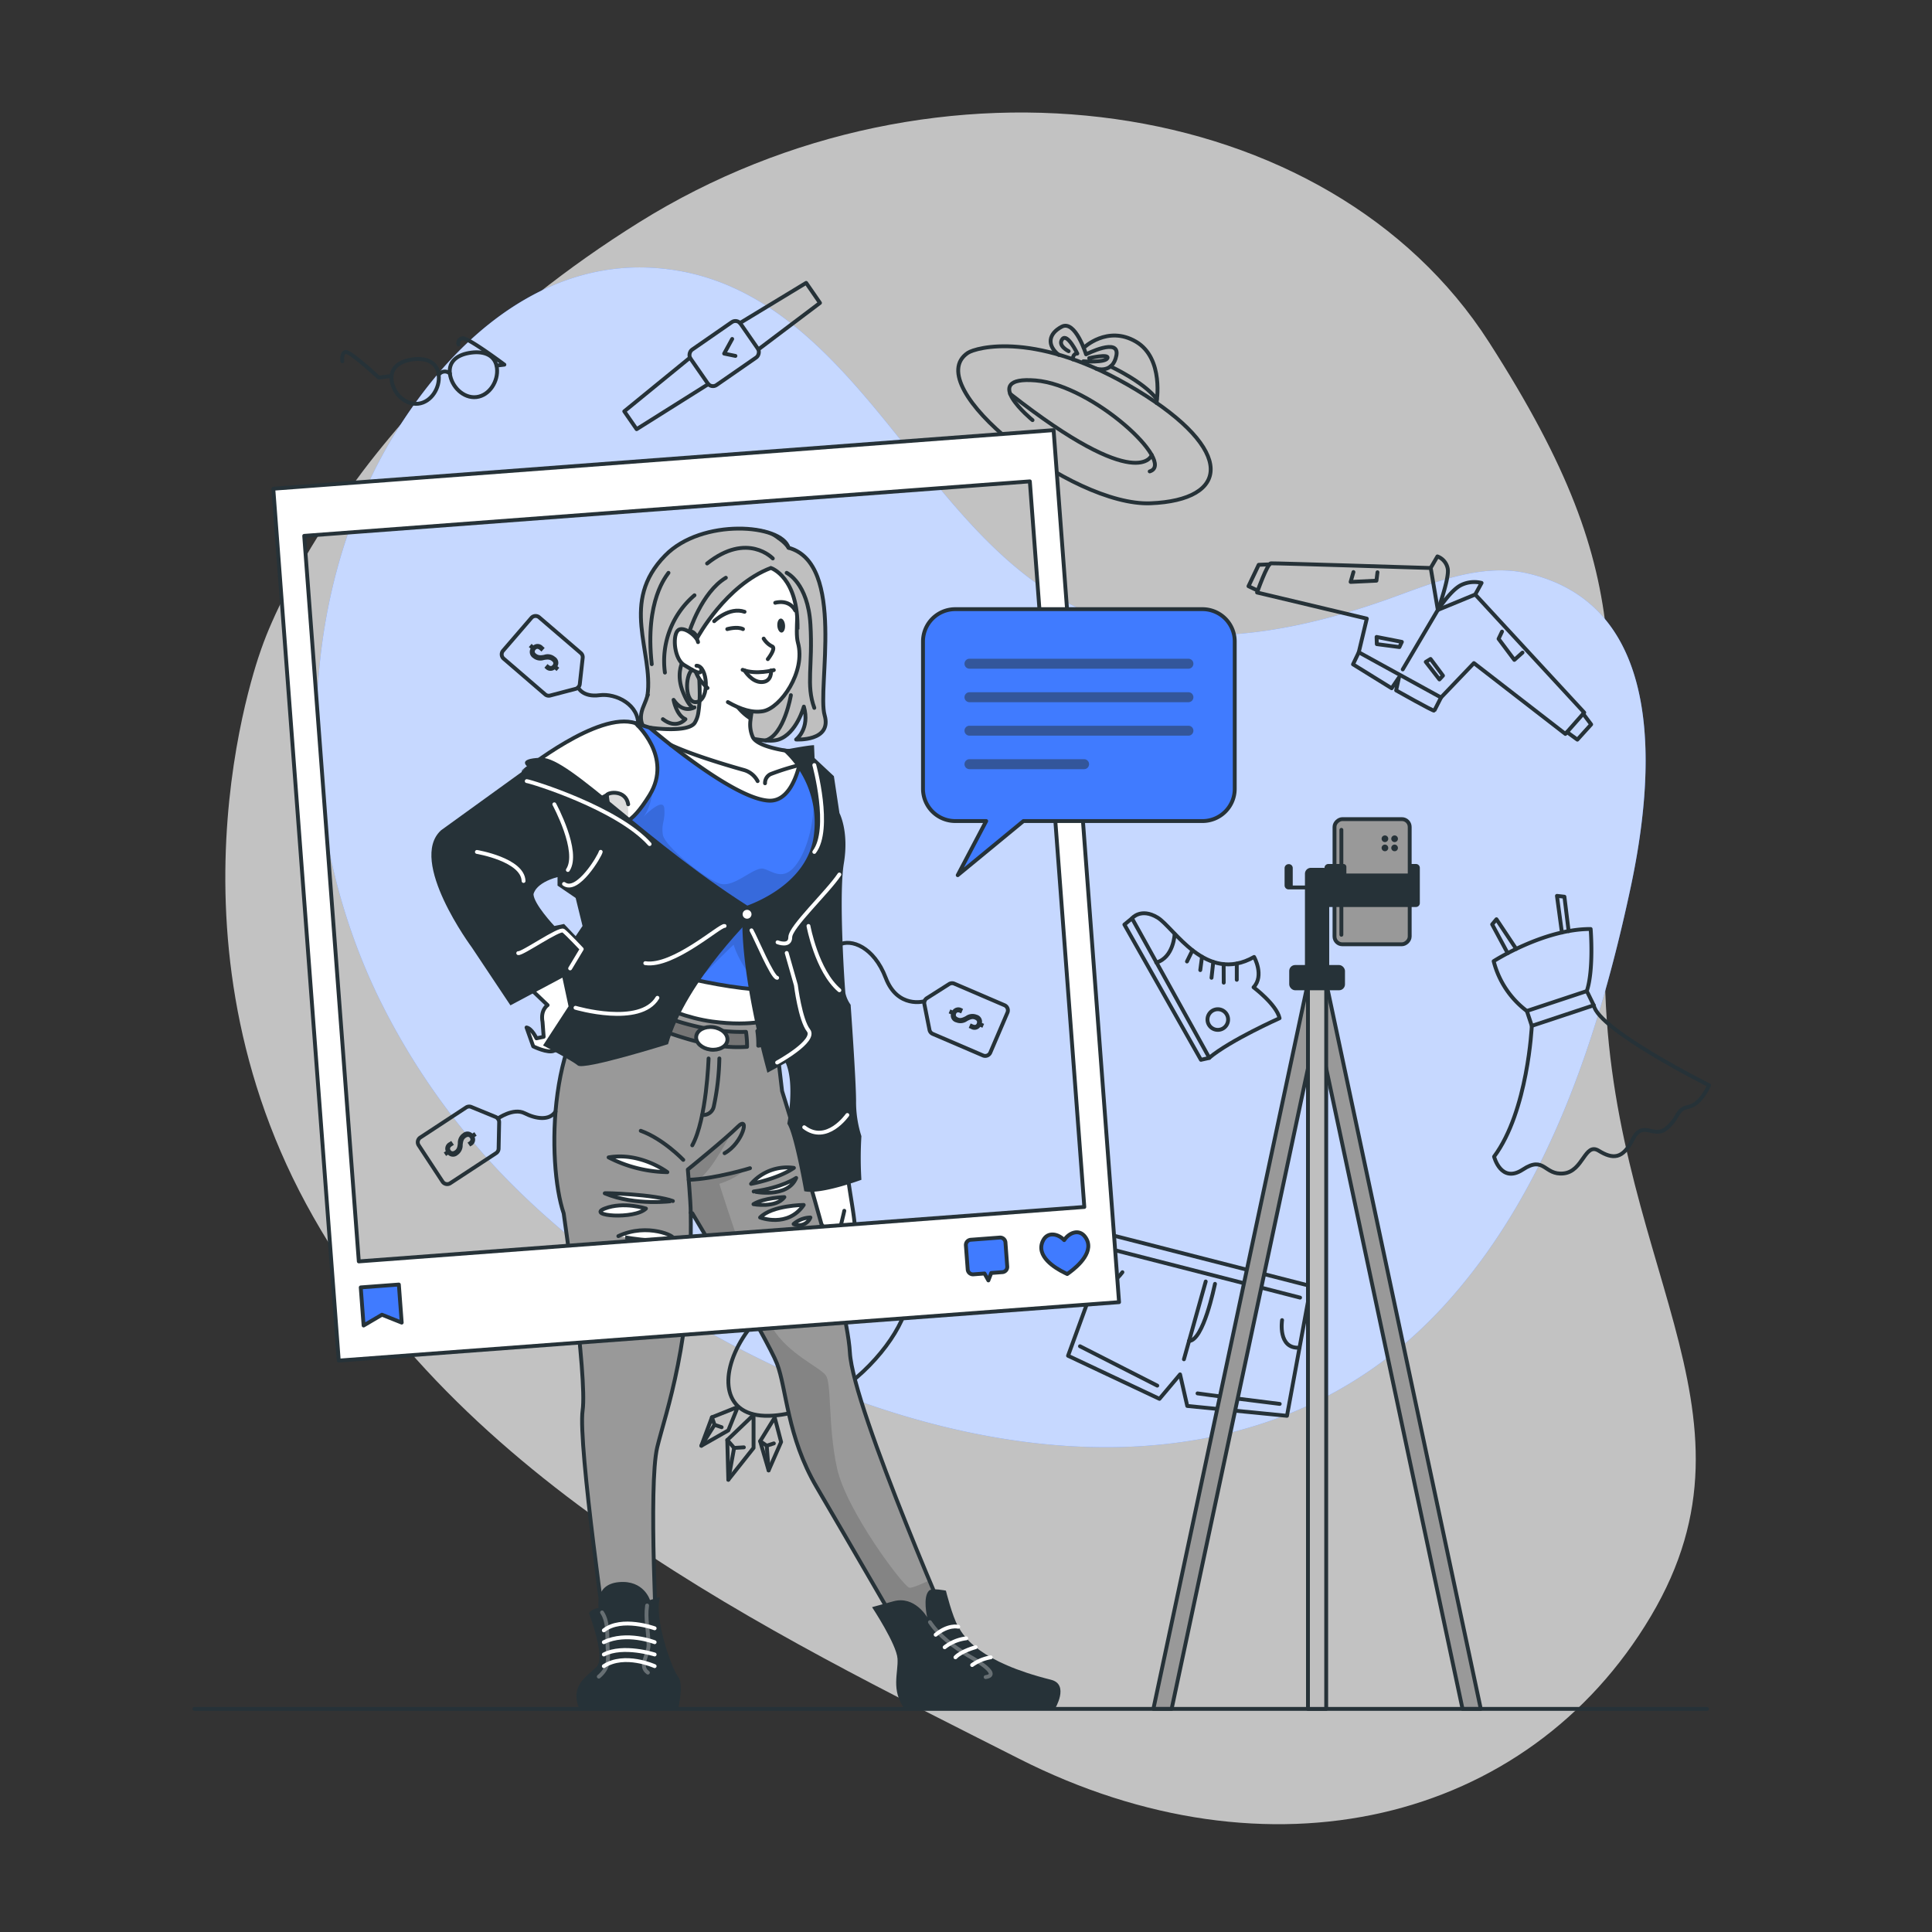 <svg xmlns="http://www.w3.org/2000/svg" xmlns:xlink="http://www.w3.org/1999/xlink" viewBox="0 0 500 500"><rect x="0" y="0" width="500" height="500" fill="#333333" stroke="none"/><defs><clipPath id="freepik--clip-path--inject-11"><path d="M159.2,254.1s21,3.59,25.64,4.13c11.77,1.38,15.36,5.41,15.36,5.41l2.2,18.73s16.76,53,17.55,67.65,28.48,77.53,28.48,77.53H236.17S219,397.88,211.34,384.83s-7.77-25.51-10.26-31.94S179.18,314,179.18,314l-.42-.17c.51,33.25-6.5,51.71-8.66,60.69-2.37,9.89,0,53,0,53H157.32s-7.79-53.8-6.54-62.5-4.9-51-4.9-51C141.47,301.07,141.62,264,159.2,254.1Z" style="fill:#999;stroke:#263238;stroke-linecap:round;stroke-linejoin:round"></path></clipPath><clipPath id="freepik--clip-path-2--inject-11"><path d="M209,197.47c5.1,5.68,10.87,17.8,7,26.65s-12.28,18.68-12.28,18.68l-2.55,13.48c-15.24.19-37.68-7-37.68-7l5.43-13.39s-18.41-32.52-4.41-48.72c0,0,2.74.89,3.66,1.15C204.59,198.59,202.74,190.52,209,197.47Z" style="fill:#407BFF;stroke:#263238;stroke-linecap:round;stroke-linejoin:round"></path></clipPath><clipPath id="freepik--clip-path-3--inject-11"><path d="M164.46,187.16s9.8,8.63,3.66,18.6c-10,16.21-11.07,0-11.07,0l-16.62,9.16-4.93-15.33S154.86,183.93,164.46,187.16Z" style="fill:#fff;stroke:#263238;stroke-linecap:round;stroke-linejoin:round"></path></clipPath></defs><g id="freepik--background-simple--inject-11"><path d="M67.93,167.09s-27.88,72,11.3,144.5S199.11,422.39,263.7,455.14s131.66,16.8,163.53-36.84-11.84-91.93-11.9-168.42,11.45-96.74-30-161.36-143.06-78.93-219.9-31S67.93,167.09,67.93,167.09Z" style="fill:#fff;opacity:0.7"></path><path d="M112.75,97.47C126.2,81.39,144.38,69,166.06,69.21c37,.46,57,33.21,78.22,58.47,11,13.1,23.49,25.74,39.83,31.9,24.52,9.23,51.81,3.84,75.7-4.73,10.69-3.84,23.37-9.24,35.42-6.48,36.63,8.38,32.81,53.08,26.76,81.39C413.82,268,400.54,308.66,373.63,338c-64.43,70.29-180.38,27.2-238.49-28.89-4.28-4.13-8.37-8.43-12.22-13a180.13,180.13,0,0,1-25.16-38.44c-18.74-39-21.32-86.29-5.08-126.54A128,128,0,0,1,112.75,97.47Z" style="fill:#407BFF"></path><path d="M112.75,97.47C126.2,81.39,144.38,69,166.06,69.21c37,.46,57,33.21,78.22,58.47,11,13.1,23.49,25.74,39.83,31.9,24.52,9.23,51.81,3.84,75.7-4.73,10.69-3.84,23.37-9.24,35.42-6.48,36.63,8.38,32.81,53.08,26.76,81.39C413.82,268,400.54,308.66,373.63,338c-64.43,70.29-180.38,27.2-238.49-28.89-4.28-4.13-8.37-8.43-12.22-13a180.13,180.13,0,0,1-25.16-38.44c-18.74-39-21.32-86.29-5.08-126.54A128,128,0,0,1,112.75,97.47Z" style="fill:#fff;opacity:0.7"></path></g><g id="freepik--Floor--inject-11"><line x1="50.31" y1="442.26" x2="441.77" y2="442.26" style="fill:none;stroke:#263238;stroke-linecap:round;stroke-linejoin:round"></line></g><g id="freepik--Elements--inject-11"><path d="M113.53,97c.4,3.36-1.93,7.09-5.29,7.48s-6.49-2.69-6.88-6.06,2.17-5,5.53-5.43S113.14,93.67,113.53,97Z" style="fill:none;stroke:#263238;stroke-linecap:round;stroke-linejoin:round"></path><path d="M128.61,95.27c.39,3.36-1.93,7.09-5.3,7.49s-6.48-2.7-6.88-6.06,2.18-5,5.54-5.44S128.22,91.91,128.61,95.27Z" style="fill:none;stroke:#263238;stroke-linecap:round;stroke-linejoin:round"></path><path d="M113.53,97a1.93,1.93,0,0,1,2.9-.34" style="fill:none;stroke:#263238;stroke-linecap:round;stroke-linejoin:round"></path><path d="M101.22,97.33,98,97.71S90.77,91,89.51,91.1s-.91,2.4-.91,2.4" style="fill:none;stroke:#263238;stroke-linecap:round;stroke-linejoin:round"></path><path d="M128.53,94.61l2-.24s-9.34-7-10.79-6.82a1.24,1.24,0,0,0-1.09,1.6" style="fill:none;stroke:#263238;stroke-linecap:round;stroke-linejoin:round"></path><path d="M324.56,247.66s2.71,4.83-.14,7.85c0,0,5.93,4.44,6.73,8,0,0-12.78,5.69-18.19,10.24l-20-36.09s2.27-2.8,6.59-.21S312,254.78,324.56,247.66Z" style="fill:none;stroke:#263238;stroke-linecap:round;stroke-linejoin:round"></path><path d="M304,241.73s-.23,6.07-4.76,7.38" style="fill:none;stroke:#263238;stroke-linecap:round;stroke-linejoin:round"></path><path d="M316.89,265.9a2.67,2.67,0,1,1,.32-3.76A2.68,2.68,0,0,1,316.89,265.9Z" style="fill:none;stroke:#263238;stroke-linecap:round;stroke-linejoin:round"></path><line x1="320.08" y1="249.37" x2="320.08" y2="253.57" style="fill:none;stroke:#263238;stroke-linecap:round;stroke-linejoin:round"></line><line x1="316.68" y1="249.53" x2="316.7" y2="254.31" style="fill:none;stroke:#263238;stroke-linecap:round;stroke-linejoin:round"></line><line x1="313.99" y1="248.96" x2="313.54" y2="253.05" style="fill:none;stroke:#263238;stroke-linecap:round;stroke-linejoin:round"></line><line x1="311.08" y1="247.63" x2="310.63" y2="251.06" style="fill:none;stroke:#263238;stroke-linecap:round;stroke-linejoin:round"></line><line x1="308.6" y1="245.95" x2="307.19" y2="248.83" style="fill:none;stroke:#263238;stroke-linecap:round;stroke-linejoin:round"></line><polyline points="292.92 237.7 290.99 239.28 310.8 274.28 312.96 273.79" style="fill:none;stroke:#263238;stroke-linecap:round;stroke-linejoin:round"></polyline><path d="M386.56,248.75s13-8.36,25.1-8.32c0,0,.85,10.5-1,16.06l-15.52,5.15A23.33,23.33,0,0,1,386.56,248.75Z" style="fill:none;stroke:#263238;stroke-linecap:round;stroke-linejoin:round"></path><polyline points="395.15 261.64 396.43 265.49 412.46 260.17 410.67 256.5" style="fill:none;stroke:#263238;stroke-linecap:round;stroke-linejoin:round"></polyline><path d="M396.43,265.49s-1,22.08-9.76,33.84c0,0,1.77,7.07,7.43,3.35s5.5,1.56,10.58,1,5.45-8.1,9.06-5.88,6.21,2.27,8.8-2.92,5.44-.05,8.8-2.91,2.4-4.9,5.64-5.52,5.33-5.57,5.33-5.57-28.69-14.36-29.84-20.71" style="fill:none;stroke:#263238;stroke-linecap:round;stroke-linejoin:round"></path><polyline points="390.19 246.69 386.17 239.23 387.28 237.9 392.39 245.58" style="fill:none;stroke:#263238;stroke-linecap:round;stroke-linejoin:round"></polyline><polyline points="404.22 241.33 402.94 231.85 404.87 232.07 405.96 240.97" style="fill:none;stroke:#263238;stroke-linecap:round;stroke-linejoin:round"></polyline><rect x="181.85" y="83.62" width="11.12" height="15.78" rx="1.63" transform="translate(155.85 -114.65) rotate(55.27)" style="fill:none;stroke:#263238;stroke-linecap:round;stroke-linejoin:round"></rect><polyline points="191.52 83.59 208.63 73.21 212.21 78.39 196.26 90.43" style="fill:none;stroke:#263238;stroke-linecap:round;stroke-linejoin:round"></polyline><polyline points="178.55 92.58 161.56 106.45 164.76 111.07 183.29 99.42" style="fill:none;stroke:#263238;stroke-linecap:round;stroke-linejoin:round"></polyline><polyline points="189.49 87.72 187.41 91.51 190.33 92.11" style="fill:none;stroke:#263238;stroke-linecap:round;stroke-linejoin:round"></polyline><polygon points="287.77 319.66 339.25 332.84 333.07 366.41 307.26 363.86 305.4 355.69 300.07 362.02 276.41 350.87 287.77 319.66" style="fill:none;stroke:#263238;stroke-linecap:round;stroke-linejoin:round"></polygon><line x1="288.61" y1="323.57" x2="336.46" y2="335.82" style="fill:none;stroke:#263238;stroke-linecap:round;stroke-linejoin:round"></line><path d="M331.8,341.65s-1.19,7.49,4.51,7.13" style="fill:none;stroke:#263238;stroke-linecap:round;stroke-linejoin:round"></path><path d="M290.48,329.25s-3.91,5.44-7.66,4" style="fill:none;stroke:#263238;stroke-linecap:round;stroke-linejoin:round"></path><line x1="306.4" y1="351.78" x2="312.04" y2="331.65" style="fill:none;stroke:#263238;stroke-linecap:round;stroke-linejoin:round"></line><path d="M314.44,332.26c-.19.74-3,14.69-6.74,14.79" style="fill:none;stroke:#263238;stroke-linecap:round;stroke-linejoin:round"></path><path d="M309.92,360.61c.48.13,21.27,2.72,21.27,2.72" style="fill:none;stroke:#263238;stroke-linecap:round;stroke-linejoin:round"></path><path d="M279.5,348.41c.58.28,20,10.19,20,10.19" style="fill:none;stroke:#263238;stroke-linecap:round;stroke-linejoin:round"></path><path d="M250.46,91.33c2.06-1.39,18-6,43.8,9.66s23.87,28.45,3.49,29.26S237.7,99.94,250.46,91.33Z" style="fill:none;stroke:#263238;stroke-linecap:round;stroke-linejoin:round"></path><path d="M297.54,122c7-2.13-14.63-22.3-29.52-23.54s-.8,10.27-.8,10.27" style="fill:none;stroke:#263238;stroke-linecap:round;stroke-linejoin:round"></path><path d="M298.07,117.77s-3.27,10.32-36.65-15.84" style="fill:none;stroke:#263238;stroke-linecap:round;stroke-linejoin:round"></path><path d="M283.7,95.41S288,96.79,288.92,92s-7.85-.3-7.85-.3-2.78-9-6.3-7.15-3.83,4.84-.78,7.29" style="fill:none;stroke:#263238;stroke-linecap:round;stroke-linejoin:round"></path><path d="M277.66,93s-.12-1.48,1.15-1.5c0,0-2.6-5.43-3.89-3.73s1.64,3.12,1.64,3.12" style="fill:none;stroke:#263238;stroke-linecap:round;stroke-linejoin:round"></path><path d="M281.88,92.69s5.25-1.21,4.72,0-6.23.82-6.23.82" style="fill:none;stroke:#263238;stroke-linecap:round;stroke-linejoin:round"></path><path d="M280.47,90s6.12-5.91,13.51-1.58,5.32,15.85,5.32,15.85" style="fill:none;stroke:#263238;stroke-linecap:round;stroke-linejoin:round"></path><path d="M287.38,94.83s8.54,3.92,12,8.46" style="fill:none;stroke:#263238;stroke-linecap:round;stroke-linejoin:round"></path><path d="M381.79,153.86,410,184.41l-4.88,5.53-23.67-18.33-8.52,8.9-21.28-11.7,2.08-8.71-28.4-6.76s2.62-7.49,3.59-7.55S370.27,147,370.27,147l1.84,10.85Z" style="fill:none;stroke:#263238;stroke-linecap:round;stroke-linejoin:round"></path><path d="M381.79,153.86l1.64-3a7.8,7.8,0,0,0-5.29.55c-2.72,1.33-6,6.44-6,6.44s2.95-8.13,2.54-10.62A4.19,4.19,0,0,0,372,144l-1.75,3" style="fill:none;stroke:#263238;stroke-linecap:round;stroke-linejoin:round"></path><line x1="372.11" y1="157.85" x2="363.03" y2="173.24" style="fill:none;stroke:#263238;stroke-linecap:round;stroke-linejoin:round"></line><path d="M351.65,168.81l-1.49,3.12,10,6.19,1.89-2.8-.73,3.35s9.76,5.52,9.88,5.25,1.74-3.41,1.74-3.41" style="fill:none;stroke:#263238;stroke-linecap:round;stroke-linejoin:round"></path><polygon points="370.23 170.54 373.44 174.85 372.52 175.84 368.99 171.3 370.23 170.54" style="fill:none;stroke:#263238;stroke-linecap:round;stroke-linejoin:round"></polygon><polygon points="362.8 166.12 362.17 167.46 356.32 166.7 356.26 164.84 362.8 166.12" style="fill:none;stroke:#263238;stroke-linecap:round;stroke-linejoin:round"></polygon><polyline points="388.72 163.46 387.83 165.33 391.91 170.78 394.02 168.89" style="fill:none;stroke:#263238;stroke-linecap:round;stroke-linejoin:round"></polyline><polyline points="356.49 148.1 356.22 150.28 349.54 150.6 350.27 148.05" style="fill:none;stroke:#263238;stroke-linecap:round;stroke-linejoin:round"></polyline><polyline points="328.55 146.06 325.75 146.17 323.11 151.71 325.5 152.85" style="fill:none;stroke:#263238;stroke-linecap:round;stroke-linejoin:round"></polyline><polyline points="409.72 184.72 411.79 187.48 408.22 191.42 405.54 189.46" style="fill:none;stroke:#263238;stroke-linecap:round;stroke-linejoin:round"></polyline><path d="M229.81,329.25c15.82,2.13-7,36.57-30.79,37.16S194.47,324.48,229.81,329.25Z" style="fill:none;stroke:#263238;stroke-linecap:round;stroke-linejoin:round"></path><polygon points="195.02 366.17 188.22 372.68 188.49 382.96 195.02 374.72 195.02 366.17" style="fill:none;stroke:#263238;stroke-linecap:round;stroke-linejoin:round"></polygon><polyline points="188.22 372.68 189.99 374.72 192.51 374.57" style="fill:none;stroke:#263238;stroke-linecap:round;stroke-linejoin:round"></polyline><line x1="189.99" y1="374.72" x2="188.49" y2="382.96" style="fill:none;stroke:#263238;stroke-linecap:round;stroke-linejoin:round"></line><polygon points="200.5 366.86 196.73 372.98 198.92 380.54 202.15 373.18 200.5 366.86" style="fill:none;stroke:#263238;stroke-linecap:round;stroke-linejoin:round"></polygon><polyline points="196.73 372.98 198.43 374.15 200.27 373.55" style="fill:none;stroke:#263238;stroke-linecap:round;stroke-linejoin:round"></polyline><line x1="198.43" y1="374.15" x2="198.92" y2="380.54" style="fill:none;stroke:#263238;stroke-linecap:round;stroke-linejoin:round"></line><polygon points="190.93 364.12 184.25 366.79 181.51 374.16 188.49 370.18 190.93 364.12" style="fill:none;stroke:#263238;stroke-linecap:round;stroke-linejoin:round"></polygon><polyline points="184.25 366.79 184.92 368.74 186.76 369.36" style="fill:none;stroke:#263238;stroke-linecap:round;stroke-linejoin:round"></polyline><line x1="184.92" y1="368.74" x2="181.51" y2="374.16" style="fill:none;stroke:#263238;stroke-linecap:round;stroke-linejoin:round"></line></g><g id="freepik--Character--inject-11"><path d="M145.45,251.71l-8.36,4,4.63,4.42s-1.91,1.22-1.31,4.34l.29,3.85-1.87.4s-1.16-2.55-2.56-2.81L138,270.8s3.86,1.91,5.43,1.11c.83-.42,2.64.49,3.28-1,1.58-3.76,3.92-12.09,3.92-12.09Z" style="fill:#fff;stroke:#263238;stroke-linecap:round;stroke-linejoin:round"></path><path d="M219.67,306.35c1.06,7.36,2.57,13.67.87,16.72s-7.37,3.35-10,1.71-7.38-3.83-6-6.61a33.61,33.61,0,0,1,2.74-4.55,25.44,25.44,0,0,1,2.89-9.35" style="fill:#fff;stroke:#263238;stroke-linecap:round;stroke-linejoin:round"></path><path d="M218.5,313.35s-1.22,5.72-2,7-7.73,2.5-7.73,2.5.24-2.27,5-4.73c0,0-3.42-2.77-2.82-6.29" style="fill:#fff;stroke:#263238;stroke-linecap:round;stroke-linejoin:round"></path><path d="M212.08,316.32s-2.28-.66-3.52,3.62" style="fill:none;stroke:#263238;stroke-linecap:round;stroke-linejoin:round"></path><path d="M210,314.11a3.56,3.56,0,0,0-2.12,1,17.58,17.58,0,0,0-1.47,3.7" style="fill:none;stroke:#263238;stroke-linecap:round;stroke-linejoin:round"></path><path d="M204.08,141.76c14.88,4.07,7.35,36.43,9.33,43.32s-7.37,6.3-7.37,6.3,3.64-2.77,2-8.51c0,0-1.9,7-6.55,8.52s-14.73-3.41-21.28-1-17.18.39-13.62-7.72,1.58-14.16,1.58-24c0-1,.42-14.68,15.84-19.84S204.08,141.76,204.08,141.76Z" style="fill:#bfbfbf;stroke:#263238;stroke-linecap:round;stroke-linejoin:round"></path><path d="M159.2,254.1s21,3.59,25.64,4.13c11.77,1.38,15.36,5.41,15.36,5.41l2.2,18.73s16.76,53,17.55,67.65,28.48,77.53,28.48,77.53H236.17S219,397.88,211.34,384.83s-7.77-25.51-10.26-31.94S179.18,314,179.18,314l-.42-.17c.51,33.25-6.5,51.71-8.66,60.69-2.37,9.89,0,53,0,53H157.32s-7.79-53.8-6.54-62.5-4.9-51-4.9-51C141.47,301.07,141.62,264,159.2,254.1Z" style="fill:#999"></path><g style="clip-path:url(#freepik--clip-path--inject-11)"><path d="M248.43,427.55H236.17S219,397.88,211.34,384.83s-7.77-25.51-10.26-31.94S179.18,314,179.18,314l-.42-.17c0,.47,0,.93,0,1.39-.17-3.8-.42-8.1-.77-12.57l11.29-9.53s-5.22,10.23-8.44,12l11.66-2.34s-1.48,2.06-6.35,3.59c0,0,9.71,30.63,13.75,37.31s12.19,10.11,13.79,12.22.54,13,2.92,24,17.14,30.63,18.72,31c.63.14,2.81-.8,5.19-1.88C245,419.77,248.43,427.55,248.43,427.55Z" style="fill-opacity:0.7;opacity:0.2"></path></g><path d="M159.2,254.1s21,3.59,25.64,4.13c11.77,1.38,15.36,5.41,15.36,5.41l2.2,18.73s16.76,53,17.55,67.65,28.48,77.53,28.48,77.53H236.17S219,397.88,211.34,384.83s-7.77-25.51-10.26-31.94S179.18,314,179.18,314l-.42-.17c.51,33.25-6.5,51.71-8.66,60.69-2.37,9.89,0,53,0,53H157.32s-7.79-53.8-6.54-62.5-4.9-51-4.9-51C141.47,301.07,141.62,264,159.2,254.1Z" style="fill:none;stroke:#263238;stroke-linecap:round;stroke-linejoin:round"></path><path d="M201.12,256.28l-.92,7.36s-5.19,2.18-15.86.74c-12.67-1.71-25.14-10.28-25.14-10.28l4.24-4.83Z" style="fill:#fff;stroke:#263238;stroke-linecap:round;stroke-linejoin:round"></path><path d="M209,197.47c5.1,5.68,10.87,17.8,7,26.65s-12.28,18.68-12.28,18.68l-2.55,13.48c-15.24.19-37.68-7-37.68-7l5.43-13.39s-18.41-32.52-4.41-48.72c0,0,2.74.89,3.66,1.15C204.59,198.59,202.74,190.52,209,197.47Z" style="fill:#407BFF"></path><g style="clip-path:url(#freepik--clip-path-2--inject-11)"><path d="M216,224.12C212,233,203.67,242.8,203.67,242.8l-1.22,6.45-5.34,6.84s-5.27-5.4-7.25-11.6c0,0-4,3.73-9.2,9.28-9.48-2-17.22-4.5-17.22-4.5l5.43-13.39s-8.1-14.32-9.46-28.69l9.56-3s-.41,4.69-2.44,7.18c1.53-1.51,5.18-4.79,5.39-2.14.27,3.36-.82,3.79-.37,6.79s11,11.47,14.75,12.66,8.84-4.51,11.34-3.84,5.59,3.8,9.27-2.36,4.31-16.35,3.25-19.12c-.74-2,3.82,5,6.55,9.45A18.55,18.55,0,0,1,216,224.12Z" style="fill-opacity:0.7;opacity:0.2"></path></g><path d="M209,197.47c5.1,5.68,10.87,17.8,7,26.65s-12.28,18.68-12.28,18.68l-2.55,13.48c-15.24.19-37.68-7-37.68-7l5.43-13.39s-18.41-32.52-4.41-48.72c0,0,2.74.89,3.66,1.15C204.59,198.59,202.74,190.52,209,197.47Z" style="fill:none;stroke:#263238;stroke-linecap:round;stroke-linejoin:round"></path><path d="M206.81,198.3c-1,3.75-3.19,9.12-7.8,8.91-9.4-.44-30.23-18.33-30.87-18.89.5.07,9.8,1.38,11.64-1.22a6.93,6.93,0,0,0,.94-2.62,30.79,30.79,0,0,0,.36-5.56,86.94,86.94,0,0,0-.67-9.51l19.41.73a70,70,0,0,0-3.91,9.06,30.44,30.44,0,0,0-1.7,7.28,8.13,8.13,0,0,0,.62,4.31c1.06,2.05,6,3.12,9.42,3.62A3.12,3.12,0,0,1,206.81,198.3Z" style="fill:#fff;stroke:#263238;stroke-linecap:round;stroke-linejoin:round"></path><path d="M206.89,198a62.8,62.8,0,0,0-7.48,2.35,2.55,2.55,0,0,0-1.42,2.36" style="fill:none;stroke:#263238;stroke-linecap:round;stroke-linejoin:round"></path><path d="M196.07,202.15a5.75,5.75,0,0,0-3.57-2.88c-2.61-.73-12.9-3.67-18.89-6.47" style="fill:none;stroke:#263238;stroke-linecap:round;stroke-linejoin:round"></path><path d="M164.46,187.16s9.8,8.63,3.66,18.6c-10,16.21-11.07,0-11.07,0l-16.62,9.16-4.93-15.33S154.86,183.93,164.46,187.16Z" style="fill:#fff"></path><g style="clip-path:url(#freepik--clip-path-3--inject-11)"><path d="M162.58,210.3a10.46,10.46,0,0,1-.24,2.21c-4.47,2.47-5.23-6-5.29-6.71C159.44,204.88,162.6,204.72,162.58,210.3Z" style="fill-opacity:0.7;opacity:0.2"></path></g><path d="M164.46,187.16s9.8,8.63,3.66,18.6c-10,16.21-11.07,0-11.07,0l-16.62,9.16-4.93-15.33S154.86,183.93,164.46,187.16Z" style="fill:none;stroke:#263238;stroke-linecap:round;stroke-linejoin:round"></path><path d="M178.76,313.85c0-2.8-.75-11.18-.75-11.18s9.76-7.91,12.93-11.07,1.34,4.22-3.42,6.85" style="fill:none;stroke:#263238;stroke-linecap:round;stroke-linejoin:round"></path><path d="M194.1,302.33s-8.91,2.75-15.86,3" style="fill:none;stroke:#263238;stroke-linecap:round;stroke-linejoin:round"></path><path d="M176.83,300.17s-5.15-5.41-11-7.52" style="fill:none;stroke:#263238;stroke-linecap:round;stroke-linejoin:round"></path><path d="M196,266.81a17.94,17.94,0,0,0,4.5-1,3.42,3.42,0,0,1,.43,3.66,30.28,30.28,0,0,1-4.69,1.16A24.35,24.35,0,0,0,196,266.81Z" style="fill:#757575;stroke:#263238;stroke-linecap:round;stroke-linejoin:round"></path><path d="M157.05,255.33a66.73,66.73,0,0,0,26.33,10.95,45.54,45.54,0,0,0,9.68.76q.06.33.09.63a25.09,25.09,0,0,1,.19,3.25c-8.9.62-17.22-2.53-24-4.9a73.56,73.56,0,0,1-15.16-7.39Z" style="fill:#757575;stroke:#263238;stroke-linecap:round;stroke-linejoin:round"></path><path d="M180.18,268.2c-.21,1.61,1.43,3.14,3.66,3.43s4.21-.77,4.41-2.37-1.43-3.14-3.66-3.43S180.39,266.6,180.18,268.2Z" style="fill:#fff;stroke:#263238;stroke-linecap:round;stroke-linejoin:round"></path><path d="M122.1,245.18l10,15,13.45-7.16,1.59,7.42-6.6,10.12s7.45,3.86,9,5.18,23.35-5.51,23.35-5.51c4.64-16.62,23.13-34.22,23.13-34.22-28.31-17.44-48.56-40.08-55.92-39.9-6.79.17-3.39,2.46-3.39,2.46l-22.57,16.31C105.49,222.77,122.1,245.18,122.1,245.18Zm16-13.84s.39-2.77,6.19-4.36v2.21l4.69,3.2,1.78,7.25-1.78,2.64-3-3.16-2.51.52S138.06,233.91,138.06,231.34Z" style="fill:#263238"></path><path d="M192.26,234.76s17-5,18.41-19a25,25,0,0,0-8.23-21.6s6.47-1.28,8.23-1.31l.14,3.34,5,4.68,1.44,9.55s2.52,4.74,1.14,13,.23,32.29.41,33.65a8.06,8.06,0,0,0,1.34,2.95s1.41,19.58,1.41,24.92a29,29,0,0,0,1.38,9.1,92.19,92.19,0,0,0,0,11.29s-10.57,3.94-14.78,2.95c0,0-2.62-14.93-4.4-17.46,0,0,2.05-10.16-.4-15.77l-4.74,2.57S191,250.75,192.26,234.76Z" style="fill:#263238"></path><path d="M210.74,198s4.52,16.53,0,22.48" style="fill:none;stroke:#fff;stroke-linecap:round;stroke-linejoin:round"></path><circle cx="193.34" cy="236.61" r="1.15" style="fill:#fff"></circle><path d="M217.23,226.32c-3.08,4.62-12.71,13.59-12.71,16.22s-3.29,1.32-3.29,1.32" style="fill:none;stroke:#fff;stroke-linecap:round;stroke-linejoin:round"></path><path d="M203.6,246.63l2.37,8.31s1.12,9,3.26,11.73-8.11,8.31-8.11,8.31" style="fill:none;stroke:#fff;stroke-linecap:round;stroke-linejoin:round"></path><path d="M209.23,239.64s2.13,11.65,8,16.64" style="fill:none;stroke:#fff;stroke-linecap:round;stroke-linejoin:round"></path><path d="M219.29,288.56s-5.31,7.65-11.16,3.17" style="fill:none;stroke:#fff;stroke-linecap:round;stroke-linejoin:round"></path><path d="M147.55,250.62l3-5s-3.76-4-4.75-4.75-10.7,6.06-11.68,5.8" style="fill:none;stroke:#fff;stroke-linecap:round;stroke-linejoin:round"></path><path d="M135.5,228c-.21-5.54-12.08-7.52-12.08-7.52" style="fill:none;stroke:#fff;stroke-linecap:round;stroke-linejoin:round"></path><path d="M143.46,208.15s6.66,12.26,3.5,17" style="fill:none;stroke:#fff;stroke-linecap:round;stroke-linejoin:round"></path><path d="M136.32,202.15c1.14.11,23.5,7,31.8,16.3" style="fill:none;stroke:#fff;stroke-linecap:round;stroke-linejoin:round"></path><path d="M187.52,239.64c-1-.39-13.33,10.75-20.52,9.63" style="fill:none;stroke:#fff;stroke-linecap:round;stroke-linejoin:round"></path><path d="M194.48,240.77c1.14,2,5.41,12.26,6.64,12.29" style="fill:none;stroke:#fff;stroke-linecap:round;stroke-linejoin:round"></path><path d="M148.94,260.81s16.7,4.94,21.2-2.58" style="fill:none;stroke:#fff;stroke-linecap:round;stroke-linejoin:round"></path><path d="M155.46,220.45c-.19,1-6,10.88-9.49,8.31" style="fill:none;stroke:#fff;stroke-linecap:round;stroke-linejoin:round"></path><path d="M157.05,205.76c.39-.8,4.9-1.39,5.53,2.39" style="fill:none;stroke:#263238;stroke-linecap:round;stroke-linejoin:round"></path><path d="M172.71,303.35s-6.9-5.24-15.2-3.82A34.27,34.27,0,0,0,172.71,303.35Z" style="fill:#fff;stroke:#263238;stroke-linecap:round;stroke-linejoin:round"></path><path d="M156.51,308.83c-.34-.14,13,.25,17.63,2C174.14,310.81,164.5,312.19,156.51,308.83Z" style="fill:#fff;stroke:#263238;stroke-linecap:round;stroke-linejoin:round"></path><path d="M167.17,312.77s-5.77-1.89-10.66,0S164.21,315.68,167.17,312.77Z" style="fill:#fff;stroke:#263238;stroke-linecap:round;stroke-linejoin:round"></path><path d="M174.14,320.5c.94-.46-6.55-4.15-14.11-.59C160,319.91,170.9,322.08,174.14,320.5Z" style="fill:#fff;stroke:#263238;stroke-linecap:round;stroke-linejoin:round"></path><path d="M169,323.47a26.16,26.16,0,0,0-10.55-.8S165,324.75,169,323.47Z" style="fill:#fff;stroke:#263238;stroke-linecap:round;stroke-linejoin:round"></path><path d="M170.9,329.2s-5.39-1.38-9.62,0C161.28,329.2,167.7,331.08,170.9,329.2Z" style="fill:#fff;stroke:#263238;stroke-linecap:round;stroke-linejoin:round"></path><path d="M205.46,302.25a12.4,12.4,0,0,0-11.08,4.13S201.19,305.17,205.46,302.25Z" style="fill:#fff;stroke:#263238;stroke-linecap:round;stroke-linejoin:round"></path><path d="M206.05,304.85s-3.57,2.51-11,3.51C195,308.36,203.79,310.26,206.05,304.85Z" style="fill:#fff;stroke:#263238;stroke-linecap:round;stroke-linejoin:round"></path><path d="M203,309.81s-5.32.15-8,1.83C195,311.64,200.88,312.72,203,309.81Z" style="fill:#fff;stroke:#263238;stroke-linecap:round;stroke-linejoin:round"></path><path d="M208,311.84s-8.2.07-11.29,3.25C196.73,315.09,203.86,317.87,208,311.84Z" style="fill:#fff;stroke:#263238;stroke-linecap:round;stroke-linejoin:round"></path><path d="M209.73,315.09a6.94,6.94,0,0,0-4.34,1.68A3.19,3.19,0,0,0,209.73,315.09Z" style="fill:#fff;stroke:#263238;stroke-linecap:round;stroke-linejoin:round"></path><path d="M211.08,320.64s-.82-.36-9.77,3.08C201.31,323.72,208.27,326.58,211.08,320.64Z" style="fill:#fff;stroke:#263238;stroke-linecap:round;stroke-linejoin:round"></path><path d="M211.08,327.19s-4-.42-5.62,2C205.46,329.15,209.66,330,211.08,327.19Z" style="fill:#fff;stroke:#263238;stroke-linecap:round;stroke-linejoin:round"></path><path d="M244.8,411.66s-3.6-.77-4.37,0c-1.7,1.7-.47,6.9-.47,6.9s-3.21-5.67-8.74-4.15l-5.53,1.52s6.37,9.63,6.59,13.35-1.76,8.1,1.85,13H273s3.86-6.34-1-7.56c-18.53-4.63-22.43-11-24-13.71S244.8,411.66,244.8,411.66Z" style="fill:#263238"></path><path d="M240.67,419.81c2.43,3.6,6.11,6.33,9.76,8.57.64.39,9.18,5,4.65,5.65" style="fill:none;stroke:#fff;stroke-linecap:round;stroke-linejoin:round;opacity:0.3"></path><path d="M248,421s-2.56-.67-5.85,2.07" style="fill:none;stroke:#fff;stroke-linecap:round;stroke-linejoin:round"></path><path d="M250.05,424a11.24,11.24,0,0,0-5.57,2.31" style="fill:none;stroke:#fff;stroke-linecap:round;stroke-linejoin:round"></path><path d="M252.49,426.29s-3.71,1-5.22,2.62" style="fill:none;stroke:#fff;stroke-linecap:round;stroke-linejoin:round"></path><path d="M256.4,428.91a11.7,11.7,0,0,0-4.81,2" style="fill:none;stroke:#fff;stroke-linecap:round;stroke-linejoin:round"></path><path d="M175.48,442.26s1.61-6.4,0-8.35-6.33-15.29-4.67-20.57l-2.6.75s-1.57-5.2-8-4.64-5.28,6.67-5.28,6.67-1.95.28-2.51,1.39c0,0,4.45,11.4,1.95,13.9s-6.95,4.73-4.45,10.85Z" style="fill:#263238"></path><path d="M167.47,415.5c-.5,3.37.36,6.82.38,10.2,0,2.56-2.62,5.44-.18,7.17" style="fill:none;stroke:#fff;stroke-linecap:round;stroke-linejoin:round;opacity:0.3"></path><path d="M155.81,417.29c1.77,2.66,1.24,6.42,1.46,9.47s.22,5-2.3,7.15" style="fill:none;stroke:#fff;stroke-linecap:round;stroke-linejoin:round;opacity:0.3"></path><path d="M169.42,421.4s-8.58-3.1-13.15.54" style="fill:none;stroke:#fff;stroke-linecap:round;stroke-linejoin:round"></path><path d="M169.42,425s-7.32-2.85-13.15,0" style="fill:none;stroke:#fff;stroke-linecap:round;stroke-linejoin:round"></path><path d="M169.42,428.18s-8.16-2.61-13.15,0" style="fill:none;stroke:#fff;stroke-linecap:round;stroke-linejoin:round"></path><path d="M169.42,431.2s-7.76-3.53-13.15,0" style="fill:none;stroke:#fff;stroke-linecap:round;stroke-linejoin:round"></path><path d="M183.38,273.93s-.49,15.69-4.22,22.48" style="fill:none;stroke:#263238;stroke-linecap:round;stroke-linejoin:round"></path><path d="M186.17,273.93a65.23,65.23,0,0,1-1.45,12.45,2.76,2.76,0,0,1-2.71,2.18h-.3" style="fill:none;stroke:#263238;stroke-linecap:round;stroke-linejoin:round"></path><path d="M195.91,179.2a30.44,30.44,0,0,0-1.7,7.28c-3.59-2-6-6.57-6-6.57Z" style="fill:#263238"></path><path d="M183.11,178.06c-10.17-9.28-7.5-30.52.48-34.9,14.88-8.16,20.83,2.15,22.28,8.14,1.23,5.08-.21,11.95.63,15,2.1,7.6-4.49,16.92-9,17.75-2.8.51-5.8-.46-9.13-2.35" style="fill:#fff;stroke:#263238;stroke-linecap:round;stroke-linejoin:round"></path><path d="M184.83,160.76s3.93-3.8,7.86-2.43" style="fill:none;stroke:#263238;stroke-linecap:round;stroke-linejoin:round"></path><path d="M200.63,156s3.5-1.1,5.19,2" style="fill:none;stroke:#263238;stroke-linecap:round;stroke-linejoin:round"></path><path d="M203.17,161.83c.07,1-.32,1.84-.87,1.88s-1.06-.74-1.13-1.75.32-1.84.87-1.88S203.1,160.82,203.17,161.83Z" style="fill:#263238"></path><path d="M197.64,165.27a5.33,5.33,0,0,0,2.14,2c1.2.44-1.07,3.31-1.07,3.31" style="fill:none;stroke:#263238;stroke-linecap:round;stroke-linejoin:round"></path><path d="M200.26,173.42s-4.58,1.28-8.07-.07" style="fill:none;stroke:#263238;stroke-linecap:round;stroke-linejoin:round"></path><path d="M192.69,173.52s1.89,3.13,4.53,3,2.32-3,2.32-3" style="fill:none;stroke:#263238;stroke-linecap:round;stroke-linejoin:round"></path><path d="M180.9,175.59s-3.76-6.24-2.5-12.07c0,0,.94-.65,2.1,1.47,0,0,7.35-13.57,19-18,0,0,7.17,2.3,6.89,15.89a29.1,29.1,0,0,0,1.54-9.1c-.37-9-5.53-12.16-5.53-12.16-1.78-6.16-20.79-7.64-30.28,2-11.87,12.09-3.17,24.24-4.58,36.2" style="fill:#bfbfbf"></path><path d="M204.08,141.76c-1.78-6.16-22.44-7.73-31.93,2-11.87,12.09-3,24.73-4.58,36.2" style="fill:none;stroke:#263238;stroke-linecap:round;stroke-linejoin:round"></path><path d="M180.9,175.59s-3.76-6.24-2.5-12.07c0,0,.94-.65,2.1,1.47,0,0,7.35-13.57,19-18,0,0,7.17,2.3,6.89,15.89" style="fill:none;stroke:#263238;stroke-miterlimit:10"></path><path d="M176.49,171.65s-1.54,3.11.32,7.6,2.92,3.82,2.92,3.82-2.9,1.77-5.41-1.95c0,0,.68,4,3.07,5,0,0-2.28,2.77-5.84,0" style="fill:none;stroke:#263238;stroke-linecap:round;stroke-linejoin:round"></path><path d="M179.73,154.06a22.36,22.36,0,0,0-7.65,20" style="fill:none;stroke:#263238;stroke-linecap:round;stroke-linejoin:round"></path><path d="M200,144.53s-6.56-7-17,1.3" style="fill:none;stroke:#263238;stroke-linecap:round;stroke-linejoin:round"></path><path d="M203.59,148.25s5.51,2.58,6.15,13.36-1.19,15.62,1,21.59" style="fill:none;stroke:#263238;stroke-linecap:round;stroke-linejoin:round"></path><path d="M204.68,179.91s-1.67,10.26-6.56,11.72" style="fill:none;stroke:#263238;stroke-linecap:round;stroke-linejoin:round"></path><path d="M178.4,163.52s3.13-10.2,9.45-14" style="fill:none;stroke:#263238;stroke-linecap:round;stroke-linejoin:round"></path><path d="M173,148.25c-.39.67-6.17,7-4.33,23.64" style="fill:none;stroke:#263238;stroke-linecap:round;stroke-linejoin:round"></path><path d="M180.65,166.18c-.19-1.5-4-4.53-5.32-2.91s-.76,7.39,1.77,8.87,4.41,2.9,4.41,1" style="fill:#fff;stroke:#263238;stroke-linecap:round;stroke-linejoin:round"></path><path d="M180.25,172.29c2.88-.08,3.58,8.88,0,9.4-3.06.44-3-6.88-1.13-8.34" style="fill:none;stroke:#263238;stroke-linecap:round;stroke-linejoin:round"></path><path d="M188.22,162.81s2.58-.75,4.06,0" style="fill:none;stroke:#263238;stroke-linecap:round;stroke-linejoin:round"></path><path d="M154.41,207.21a13.49,13.49,0,0,1,2.36-1.3Z" style="fill-opacity:0.7;opacity:0.2"></path><path d="M130.18,168.42l7.35-8.52a1.44,1.44,0,0,1,2-.15L150.31,169a1.43,1.43,0,0,1,.49,1.26l-.75,6.77a1.44,1.44,0,0,1-1.07,1.24L142.39,180a1.42,1.42,0,0,1-1.31-.3l-10.75-9.26A1.45,1.45,0,0,1,130.18,168.42Z" style="fill:none;stroke:#263238;stroke-linecap:round;stroke-linejoin:round"></path><path d="M144.27,172.42l.47.41-.7.82-.48-.41a1.81,1.81,0,0,1-2.47-.27l-.2-.17.81-.94.26.22c.46.4.79.36,1.06,0s.26-.64-.19-1-.93-.49-2.05-.28a3,3,0,0,1-2.83-.52,1.86,1.86,0,0,1-.63-2.43l-.46-.4.71-.82.46.4a1.83,1.83,0,0,1,2.49.27l.44.38-.82.94-.5-.43c-.45-.39-.78-.33-1.06,0s-.28.65.17,1,.94.5,2.05.28a2.92,2.92,0,0,1,2.82.52A1.82,1.82,0,0,1,144.27,172.42Z" style="fill:#263238"></path><path d="M260.73,262.05l-4.43,10.34a1.44,1.44,0,0,1-1.9.76l-13-5.58a1.44,1.44,0,0,1-.85-1.05l-1.33-6.69a1.45,1.45,0,0,1,.65-1.5l5.75-3.65a1.44,1.44,0,0,1,1.35-.11l13,5.58A1.46,1.46,0,0,1,260.73,262.05Z" style="fill:none;stroke:#263238;stroke-linecap:round;stroke-linejoin:round"></path><path d="M246.09,262.49l-.57-.25.42-1,.57.25A1.83,1.83,0,0,1,249,261l.24.11-.49,1.14-.32-.13c-.55-.24-.86-.11-1,.28s-.05.69.5.93,1,.18,2-.36a3,3,0,0,1,2.85-.35,1.84,1.84,0,0,1,1.34,2.12l.56.24-.43,1-.56-.24a1.82,1.82,0,0,1-2.45.5l-.53-.22.49-1.15.6.26c.55.24.86.08,1-.31s.07-.71-.48-.95-1-.18-2,.36a3,3,0,0,1-2.85.36A1.83,1.83,0,0,1,246.09,262.49Z" style="fill:#263238"></path><path d="M114.53,305.8l-6.18-9.41a1.45,1.45,0,0,1,.42-2l11.86-7.78a1.45,1.45,0,0,1,1.34-.13l6.31,2.59a1.46,1.46,0,0,1,.9,1.37l-.14,6.81a1.44,1.44,0,0,1-.65,1.18l-11.86,7.78A1.44,1.44,0,0,1,114.53,305.8Z" style="fill:none;stroke:#263238;stroke-linecap:round;stroke-linejoin:round"></path><path d="M122.25,293.36l.52-.35.59.91-.52.34a1.81,1.81,0,0,1-.94,2.31l-.22.14-.68-1,.29-.19c.5-.33.56-.66.33-1s-.55-.42-1.05-.09-.72.75-.83,1.89a3,3,0,0,1-1.28,2.57,1.85,1.85,0,0,1-2.51-.06l-.51.33-.59-.9.51-.33a1.84,1.84,0,0,1,.94-2.33l.48-.32.69,1-.55.36c-.5.33-.54.67-.31,1s.56.45,1.06.12.73-.76.82-1.89a2.93,2.93,0,0,1,1.28-2.57A1.83,1.83,0,0,1,122.25,293.36Z" style="fill:#263238"></path><path d="M128.84,289.48s4-2.86,6.93-1.38,6.42,2,8-.43" style="fill:none;stroke:#263238;stroke-linecap:round;stroke-linejoin:round"></path><path d="M239.22,259.13s-6.93,2-10-6.07-9-10.15-12-8.57" style="fill:none;stroke:#263238;stroke-linecap:round;stroke-linejoin:round"></path><path d="M149.62,177.92s1.17,2.58,5.52,2,10.38,2.56,10,7.9" style="fill:none;stroke:#263238;stroke-linecap:round;stroke-linejoin:round"></path></g><g id="freepik--Post--inject-11"><path d="M70.73,126.48,87.67,352.12,289.61,337,272.67,111.32Zm8,12.2,187.79-14.1,14.1,187.78L92.86,326.45Z" style="fill:#fff;stroke:#263238;stroke-linecap:round;stroke-linejoin:round"></path><path d="M269.94,321.06c1.19-2.4,3.94-1.76,5.47-.12,1.22-1.89,3.82-3,5.41-.86,2.7,3.62-1.84,7.6-4,9.19l-.62.45-.69-.34C273.09,328.2,267.92,325.09,269.94,321.06Z" style="fill:#407BFF;stroke:#263238;stroke-linecap:round;stroke-linejoin:round"></path><polygon points="94.1 343.04 98.85 340.25 103.96 342.29 103.22 332.44 93.36 333.18 94.1 343.04" style="fill:#407BFF;stroke:#263238;stroke-linecap:round;stroke-linejoin:round"></polygon><path d="M258.76,320.28l-7.53.57a1.37,1.37,0,0,0-1.26,1.46l.47,6.23a1.37,1.37,0,0,0,1.46,1.26l2.89-.22,1,1.79.74-1.92,2.89-.22a1.35,1.35,0,0,0,1.25-1.46l-.46-6.23A1.37,1.37,0,0,0,258.76,320.28Z" style="fill:#407BFF;stroke:#263238;stroke-linecap:round;stroke-linejoin:round"></path></g><g id="freepik--speech-bubble--inject-11"><path d="M311.23,157.65h-64a8.36,8.36,0,0,0-8.36,8.36v38.12a8.36,8.36,0,0,0,8.36,8.36h8l-7.37,14,17-14h46.34a8.35,8.35,0,0,0,8.35-8.36V166A8.36,8.36,0,0,0,311.23,157.65Z" style="fill:#407BFF;stroke:#263238;stroke-linecap:round;stroke-linejoin:round"></path><g style="opacity:0.5"><path d="M307.57,173.06H250.9a1.29,1.29,0,0,1-1.29-1.29h0a1.29,1.29,0,0,1,1.29-1.29h56.67a1.28,1.28,0,0,1,1.28,1.29h0A1.28,1.28,0,0,1,307.57,173.06Z" style="fill:#263238"></path><path d="M307.57,181.73H250.9a1.29,1.29,0,0,1-1.29-1.29h0a1.29,1.29,0,0,1,1.29-1.29h56.67a1.28,1.28,0,0,1,1.28,1.29h0A1.28,1.28,0,0,1,307.57,181.73Z" style="fill:#263238"></path><path d="M307.57,190.39H250.9a1.29,1.29,0,0,1-1.29-1.29h0a1.28,1.28,0,0,1,1.29-1.28h56.67a1.28,1.28,0,0,1,1.28,1.28h0A1.28,1.28,0,0,1,307.57,190.39Z" style="fill:#263238"></path><path d="M280.57,199.06H250.9a1.29,1.29,0,0,1-1.29-1.29h0a1.29,1.29,0,0,1,1.29-1.29h29.67a1.28,1.28,0,0,1,1.28,1.29h0A1.28,1.28,0,0,1,280.57,199.06Z" style="fill:#263238"></path></g></g><g id="freepik--Device--inject-11"><rect x="338.91" y="218.46" width="32.39" height="19.46" rx="2.02" transform="translate(583.29 -126.92) rotate(90)" style="fill:#999;stroke:#263238;stroke-linecap:round;stroke-linejoin:round"></rect><path d="M360.92,217.93a.86.86,0,1,1,.86-.86A.85.85,0,0,1,360.92,217.93Z" style="fill:#263238"></path><path d="M358.42,217.93a.86.86,0,1,1,.86-.86A.86.86,0,0,1,358.42,217.93Z" style="fill:#263238"></path><path d="M360.92,220.3a.86.86,0,1,1,.86-.85A.85.85,0,0,1,360.92,220.3Z" style="fill:#263238"></path><path d="M358.42,220.3a.86.86,0,1,1,.86-.85A.86.86,0,0,1,358.42,220.3Z" style="fill:#263238"></path><line x1="347.15" y1="214.76" x2="347.15" y2="241.92" style="fill:none;stroke:#263238;stroke-linecap:round;stroke-linejoin:round"></line><path d="M367.45,233.74V224.6a1,1,0,0,0-1-1h-1.66v2.46H348.44v-1.71a.75.75,0,0,0-.74-.75h-3.92a1,1,0,0,0-1,1v9.13a1,1,0,0,0,1,1h22.65A1,1,0,0,0,367.45,233.74Z" style="fill:#263238"></path><polygon points="378.5 442.25 383.22 442.25 343.22 254.32 338.5 254.32 378.5 442.25" style="fill:#999;stroke:#263238;stroke-linecap:round;stroke-linejoin:round"></polygon><polygon points="303.22 442.25 298.5 442.25 338.5 254.32 343.22 254.32 303.22 442.25" style="fill:#999;stroke:#263238;stroke-linecap:round;stroke-linejoin:round"></polygon><rect x="338.5" y="254.32" width="4.72" height="187.94" style="fill:#bfbfbf;stroke:#263238;stroke-linecap:round;stroke-linejoin:round"></rect><path d="M339.25,224.6h3.22a1.53,1.53,0,0,1,1.53,1.53v25.2a0,0,0,0,1,0,0h-6.28a0,0,0,0,1,0,0v-25.2A1.53,1.53,0,0,1,339.25,224.6Z" style="fill:#263238"></path><rect x="333.65" y="249.75" width="14.43" height="6.53" rx="1.53" style="fill:#263238"></rect><path d="M338.5,229.17h-3.94v-4.53a1,1,0,0,0-1.05-1h0a1.05,1.05,0,0,0-1.06,1v4.49a1.05,1.05,0,0,0,1.06,1.05h5Z" style="fill:#263238"></path></g></svg>